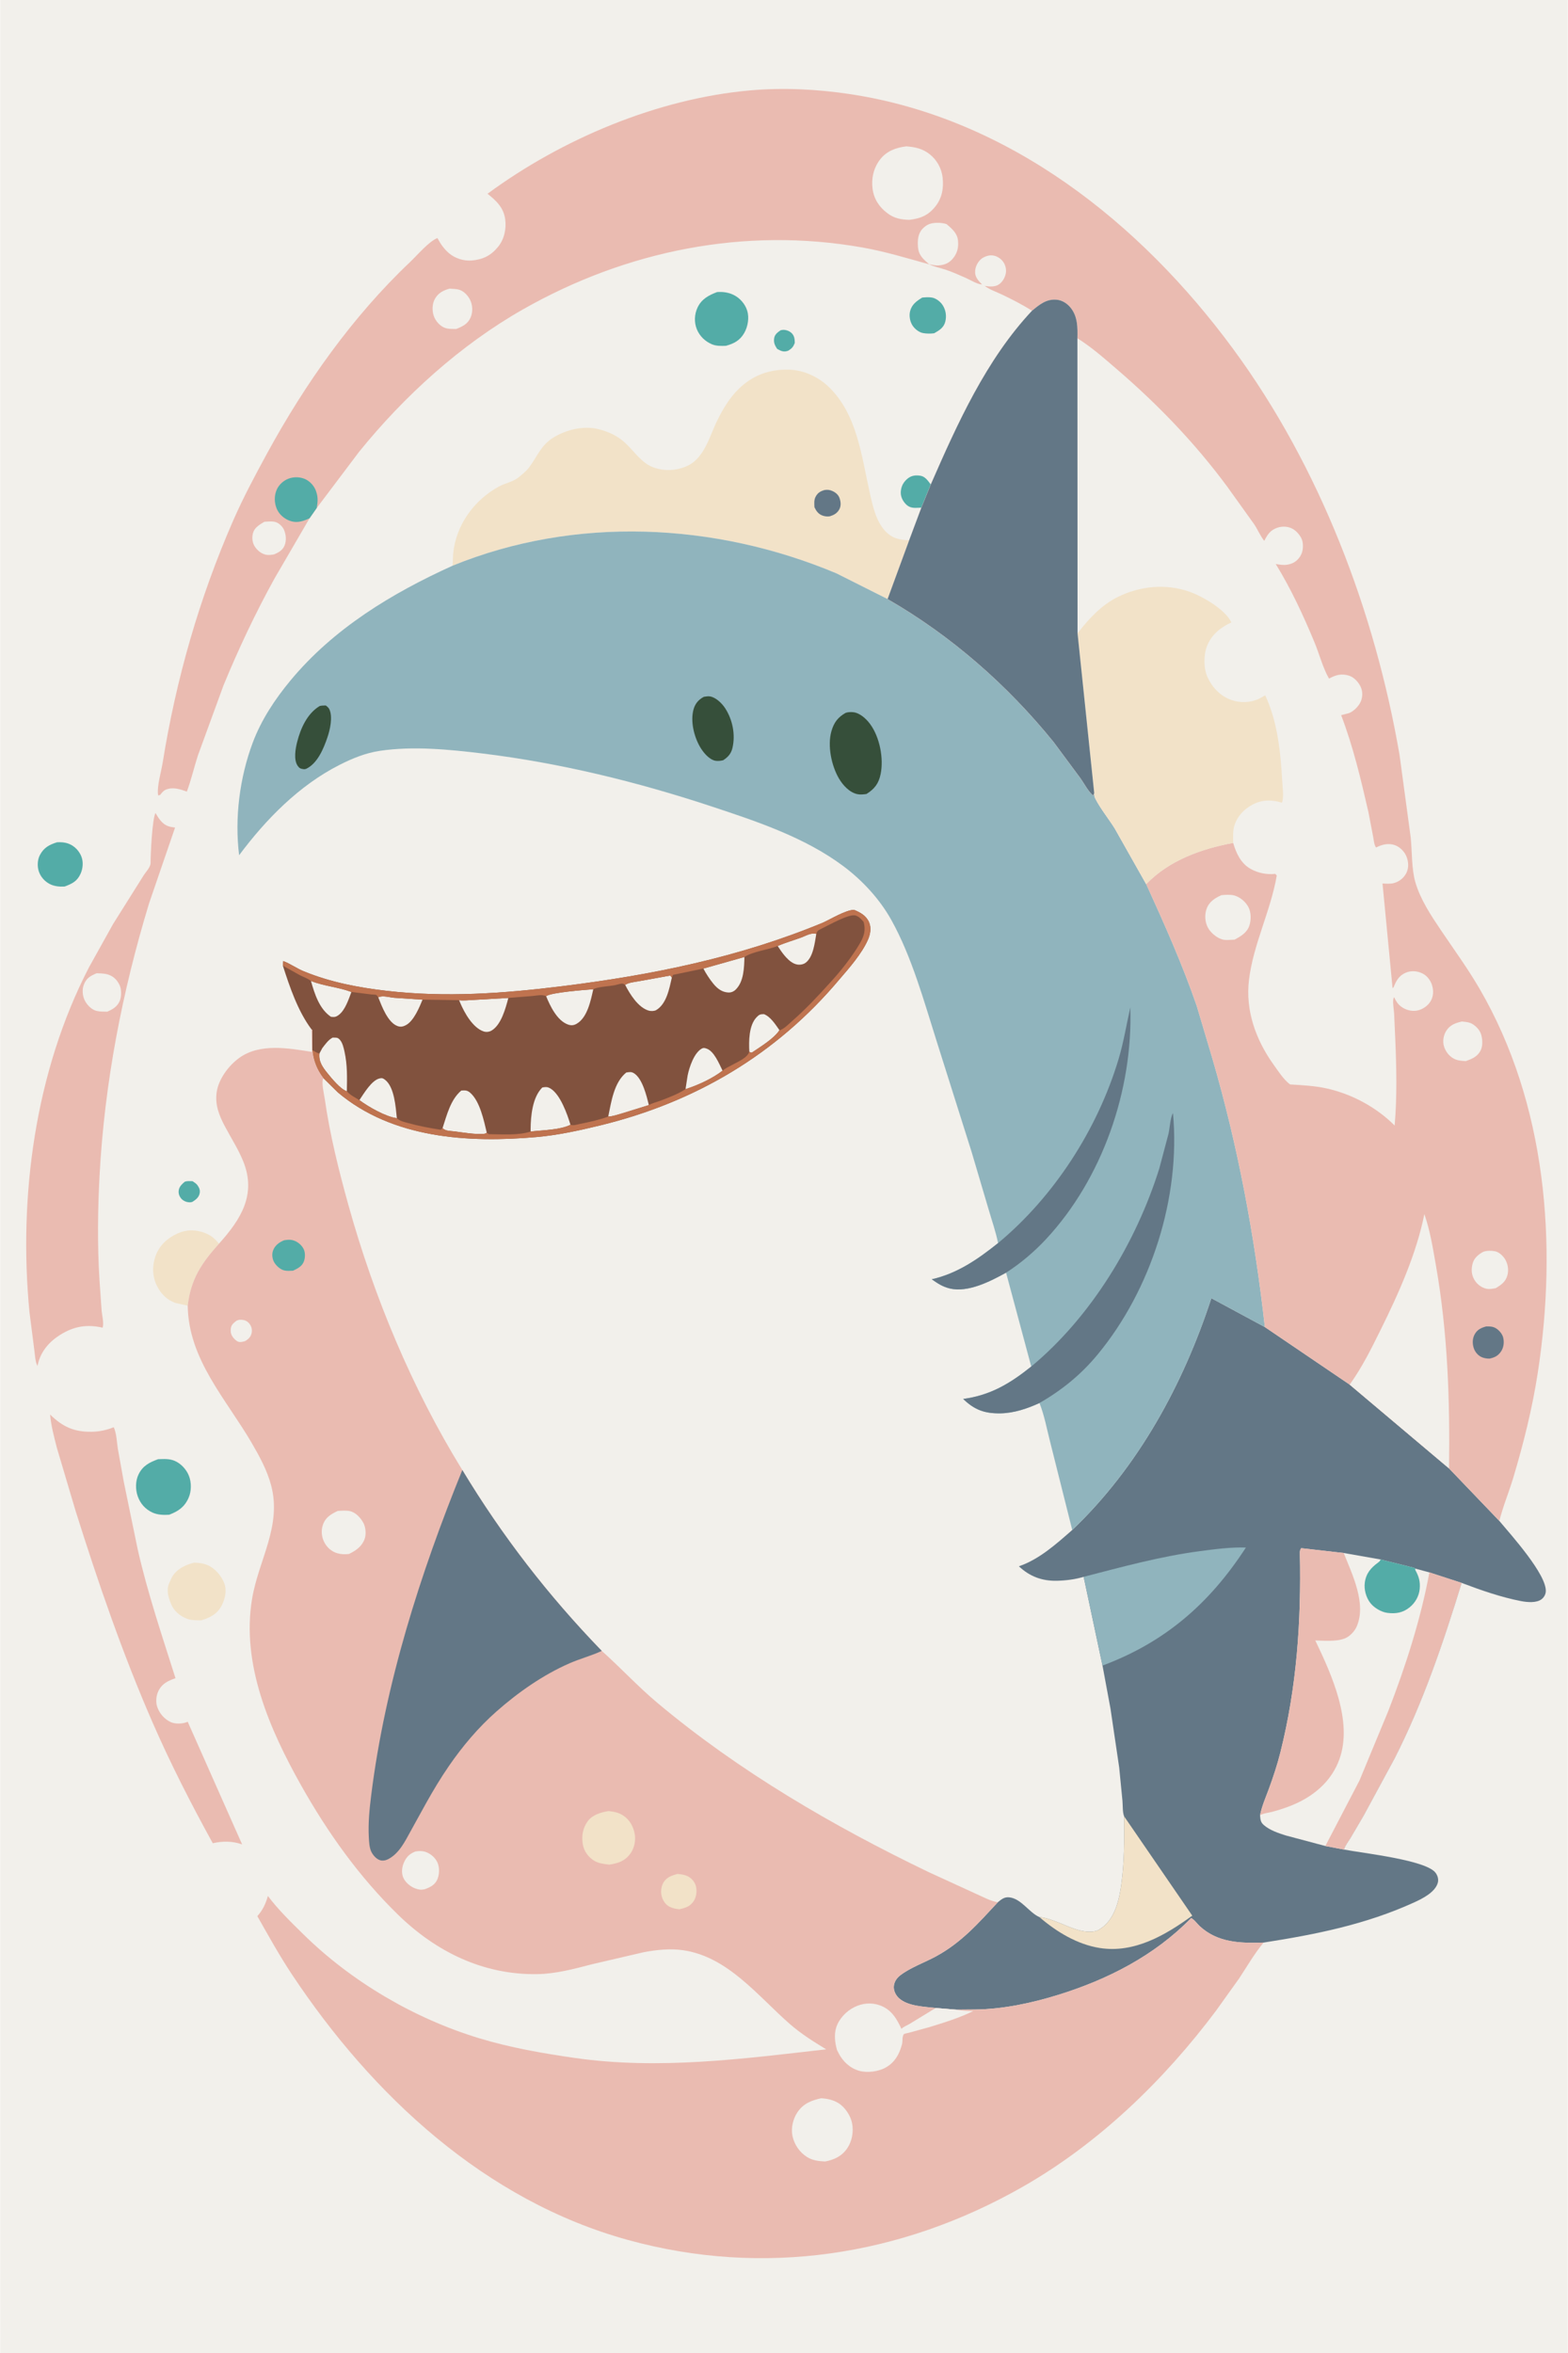 <svg version="1.1" xmlns="http://www.w3.org/2000/svg" style="display: block;" viewBox="0 0 1365 2048" width="1024" height="1536">
<path transform="translate(0,0)" fill="rgb(242,240,235)" d="M -0 -0 L 1365 0 L 1365 2048 L -0 2048 L -0 -0 z"/>
<path transform="translate(0,0)" fill="rgb(83,172,167)" d="M 160.806 1028.5 C 162.954 1027.8 165.267 1028.04 167.5 1028.08 C 169.008 1029.09 170.882 1030.24 171.919 1031.77 C 173.623 1034.3 174.356 1036.4 173.5 1039.4 C 172.612 1042.52 170.081 1044.34 167.5 1046 C 166.679 1046.31 166.62 1046.39 165.6 1046.45 C 162.67 1046.65 159.362 1045.33 157.5 1043.04 C 155.759 1040.9 154.995 1038.34 155.54 1035.61 C 156.155 1032.53 158.493 1030.39 160.806 1028.5 z"/>
<path transform="translate(0,0)" fill="rgb(83,172,167)" d="M 679.462 287.5 C 680.326 287.285 681.117 287.077 682.015 287.091 C 684.728 287.132 687.65 288.282 689.5 290.295 C 691.661 292.647 691.837 295.468 691.889 298.5 C 690.566 301.771 689.508 303.182 686.5 305.049 L 685.887 305.339 C 682.07 306.705 679.754 305.419 676.5 303.652 C 674.55 300.564 673.372 298.278 673.917 294.5 C 674.409 291.084 676.841 289.347 679.462 287.5 z"/>
<path transform="translate(0,0)" fill="rgb(83,172,167)" d="M 802.118 441.859 L 797 442.041 C 793.503 442.038 790.861 441.223 788.399 438.601 C 785.596 435.614 783.904 431.91 784.217 427.766 C 784.576 423.017 786.695 419.277 790.379 416.37 C 793.655 413.785 797.233 413.467 801.256 414.066 C 805.429 414.688 807.941 418.578 810.317 421.699 L 802.118 441.859 z"/>
<path transform="translate(0,0)" fill="rgb(83,172,167)" d="M 802.883 259.01 C 805.543 258.759 808.859 258.498 811.5 259.022 C 815.098 259.735 818.794 262.657 820.731 265.714 C 823.46 270.022 824.184 275.153 822.913 280.084 C 821.583 285.241 817.547 287.653 813.246 290.064 C 810.152 290.486 806.859 290.45 803.773 289.935 C 800.153 289.331 796.534 286.484 794.5 283.442 C 792.142 279.916 791.229 274.777 792.357 270.629 C 793.925 264.86 798.033 261.941 802.883 259.01 z"/>
<path transform="translate(0,0)" fill="rgb(83,172,167)" d="M 49.512 733.11 C 53.005 732.868 56.37 733.143 59.678 734.387 C 64.71 736.279 68.83 740.636 70.752 745.646 C 72.534 750.289 72.014 756.028 69.988 760.5 C 66.995 767.103 62.594 769.188 56.111 771.62 C 51.707 771.886 47.114 771.468 43.143 769.43 C 38.676 767.138 35.118 763.063 33.576 758.264 C 32.183 753.927 32.428 748.345 34.546 744.284 C 37.931 737.793 42.723 735.179 49.512 733.11 z"/>
<path transform="translate(0,0)" fill="rgb(83,172,167)" d="M 624.234 254.213 C 629.085 253.852 633.973 254.46 638.397 256.581 C 643.987 259.26 648.555 264.382 650.434 270.327 C 652.381 276.487 651.062 284.267 647.898 289.793 C 644.167 296.312 638.956 299.054 631.946 300.988 C 627.891 301.132 623.616 301.272 619.795 299.682 C 613.813 297.193 608.97 292.482 606.557 286.452 C 604.183 280.52 604.466 273.658 607.131 267.875 C 610.609 260.327 616.804 257.022 624.234 254.213 z"/>
<path transform="translate(0,0)" fill="rgb(83,172,167)" d="M 137.493 1270.06 C 142.514 1269.9 147.395 1269.5 152.111 1271.57 C 157.487 1273.93 162.137 1278.99 164.296 1284.41 C 166.634 1290.27 166.601 1297.87 164.06 1303.66 C 160.544 1311.68 155.09 1315.37 147.152 1318.4 C 142.411 1318.72 137.186 1318.55 132.795 1316.58 C 126.519 1313.77 122.08 1308.84 119.775 1302.35 C 117.682 1296.45 117.705 1289.02 120.467 1283.33 C 124.168 1275.7 129.883 1272.86 137.493 1270.06 z"/>
<path transform="translate(0,0)" fill="rgb(242,226,200)" d="M 168.787 1360.1 C 172.881 1360.2 176.686 1360.62 180.5 1362.23 C 187.13 1365.03 192.745 1371.6 195.208 1378.31 C 197.452 1384.43 195.84 1391.52 193.003 1397.14 C 189.153 1404.77 182.962 1407.86 175.179 1410.31 C 171.008 1410.28 166.444 1410.39 162.5 1408.86 C 156.628 1406.6 151.501 1402.35 148.969 1396.5 C 146.606 1391.03 144.601 1384.46 146.835 1378.73 L 147.126 1378 L 149.57 1372.69 C 153.758 1365.53 161.083 1362.11 168.787 1360.1 z"/>
<path transform="translate(0,0)" fill="rgb(242,226,200)" d="M 163.29 1136.43 L 153.167 1134.22 C 145.359 1131.69 139.955 1126.22 136.39 1118.99 C 132.426 1110.95 132.235 1101.68 135.242 1093.27 C 138.602 1083.87 145.624 1077.54 154.604 1073.5 C 162.301 1070.04 170.178 1070.13 178 1073.05 C 183.67 1075.17 186.603 1077.89 190.554 1082.45 C 175.347 1099.4 165.985 1113.22 163.29 1136.43 z"/>
<path transform="translate(0,0)" fill="rgb(234,187,177)" d="M 43.46 1231.17 C 54.369 1241.85 64.345 1246.43 79.827 1246.19 C 86.342 1246.09 92.849 1244.66 98.895 1242.22 C 101.384 1247.83 101.537 1255.21 102.5 1261.27 L 107.609 1289.69 L 119.746 1348.57 C 128.394 1386.68 140.867 1423.49 152.651 1460.68 C 146.216 1462.89 141.077 1465.26 137.865 1471.62 C 135.811 1475.69 135.254 1481.3 136.742 1485.64 C 138.695 1491.33 142.777 1496.07 148.157 1498.73 C 152.189 1500.72 158.608 1500.49 162.717 1498.83 L 163.279 1498.58 L 210.66 1605.33 C 202.187 1602.36 193.801 1602.35 185.108 1604.32 C 166.213 1570 148.408 1535.23 132.721 1499.29 C 106.606 1439.48 85.267 1377.38 65.68 1315.15 L 49.382 1260.27 C 46.961 1250.82 44.292 1240.89 43.46 1231.17 z"/>
<path transform="translate(0,0)" fill="rgb(234,187,177)" d="M 32.536 1188.9 C 30.459 1185.44 30.339 1179.48 29.761 1175.46 L 25.462 1141.75 C 15.828 1041.14 30.456 932.501 77.312 841.941 L 98.294 804.262 L 124.682 762.285 C 126.588 759.116 131.004 754.767 130.965 751.021 C 130.899 744.51 132.355 712.49 135.244 707.629 C 138.426 713.092 141.545 718.067 148.105 719.629 L 152.264 720.317 L 129.741 785.929 C 106.209 863.002 90.798 942.875 86.518 1023.4 C 84.94 1053.11 84.597 1084.11 86.445 1113.8 L 88.337 1140.96 C 88.756 1145.34 90.453 1151.47 89.211 1155.59 C 75.528 1152.42 64.048 1154.39 52.156 1161.86 C 42.695 1167.8 35.406 1176.22 32.838 1187.26 L 32.536 1188.9 z"/>
<path transform="translate(0,0)" fill="rgb(242,240,235)" d="M 83.967 847.1 C 87.16 847.224 90.644 847.222 93.719 848.154 C 98.626 849.642 101.85 852.947 104.001 857.5 C 105.723 861.143 105.682 867.444 104.103 871.172 C 101.98 876.182 98.001 878.494 93.239 880.541 C 90.253 880.521 86.758 880.589 83.864 879.858 C 79.462 878.746 75.581 874.653 73.622 870.722 C 71.654 866.775 71.206 861.27 72.802 857.146 C 75.084 851.249 78.42 849.467 83.967 847.1 z"/>
<path transform="translate(0,0)" fill="rgb(242,226,200)" d="M 393.918 492.375 L 394.438 481.977 C 396.666 457.25 412.686 435.072 434.448 423.373 C 440.07 420.351 446.937 419.305 451.875 415.119 C 454.931 412.528 458.261 409.906 460.662 406.672 C 467.787 397.076 470.881 387.558 481.5 380.955 C 492.787 373.937 508.183 370.184 521.336 373.609 C 529.925 375.845 537.834 379.501 544.376 385.621 C 552.006 392.758 558.74 403.296 568.87 406.814 L 570 407.189 C 578.929 410.222 588.328 409.628 597 406.098 C 613.106 399.541 617.44 380.034 624.354 366.031 C 629.359 355.895 635.078 346.24 643.244 338.315 C 655.485 326.438 670.102 321.231 687.06 321.759 C 699.798 322.155 712.567 328.09 721.625 336.9 C 746.272 360.871 749.973 396.854 757.148 428.741 C 759.695 440.065 762.582 453.742 770.826 462.392 C 776.824 468.687 783.117 469.954 791.5 470.22 L 772.702 521.417 L 728.106 499.026 C 622.524 454.69 500.595 448.862 393.918 492.375 z"/>
<path transform="translate(0,0)" fill="rgb(99,119,134)" d="M 717.785 426.5 C 720.469 426.109 722.416 426.321 724.903 427.489 C 727.586 428.748 729.864 430.679 730.856 433.534 C 731.991 436.799 732.361 440.381 730.57 443.5 C 728.688 446.778 726.012 448.248 722.5 449.354 C 720.504 449.774 717.898 449.444 716 448.734 C 712.418 447.395 710.585 444.818 709.016 441.5 C 708.865 438.466 708.524 435.229 709.981 432.444 C 711.827 428.915 714.084 427.634 717.785 426.5 z"/>
<path transform="translate(0,0)" fill="rgb(129,82,62)" d="M 716.487 803.023 C 723.475 799.846 735.875 792.21 743.42 791.879 C 749.063 794.241 754.105 796.907 756.613 802.837 C 758.697 807.764 757.619 813.37 755.52 818.098 C 750.228 830.024 739.408 842.394 730.898 852.259 C 675.907 917.762 605.118 959.4 522.484 979.514 C 504.087 983.992 485.493 988.066 466.6 989.704 C 407.383 994.84 341.701 990.928 294.042 950.822 L 281.409 938.36 C 275.701 930.821 272.82 923.295 271.783 913.964 L 271.758 896.552 L 270.981 895.807 C 259.161 879.995 252.125 859.122 246.133 840.505 L 246.449 836.5 C 252.566 838.759 258.204 842.896 264.372 845.424 C 287.467 854.888 311.511 859.487 336.204 862.361 C 387.636 868.346 438.259 864.698 489.443 858.352 C 567.521 848.673 643.517 833.295 716.487 803.023 z"/>
<path transform="translate(0,0)" fill="rgb(242,240,235)" d="M 652.307 915.353 C 651.851 906.248 651.823 892.668 658.5 885.528 C 660.857 883.008 661.813 882.721 665.03 882.682 C 670.918 884.988 675.041 891.708 678.547 896.657 C 673.814 903.971 661.844 911.2 654.5 916.172 C 653.243 916.07 653.329 916.259 652.307 915.353 z"/>
<path transform="translate(0,0)" fill="rgb(242,240,235)" d="M 676.982 823.387 C 683.559 820.502 690.705 818.511 697.456 816.009 C 701.717 814.43 706.22 811.563 710.629 812.826 C 709.285 820.48 707.999 833.077 701.269 838.002 C 699.248 839.481 696.354 839.909 693.924 839.482 C 686.797 838.23 680.673 829.016 676.982 823.387 z"/>
<path transform="translate(0,0)" fill="rgb(242,240,235)" d="M 270.582 853.85 C 282.133 858.324 294.573 859.168 305.824 863.383 C 303.403 869.77 300.392 879.32 294.641 883.5 C 292.104 885.345 290.911 885.308 288 885.003 C 277.816 878.082 273.849 865.155 270.582 853.85 z"/>
<path transform="translate(0,0)" fill="rgb(242,240,235)" d="M 329.188 868.028 C 333.084 866.213 338.871 868.092 343.082 868.459 L 367.763 870.085 C 364.932 876.947 360.174 888.442 353.5 892.143 C 351.009 893.525 348.772 894.066 346 893.074 C 337.522 890.038 332.259 875.751 329.188 868.028 z"/>
<path transform="translate(0,0)" fill="rgb(242,240,235)" d="M 596.751 947.972 L 598.592 936.048 C 600.027 929.017 604.072 916.53 610.881 912.674 C 612.38 911.825 613.45 912.138 615.003 912.651 C 621.694 914.862 626.044 925.995 629.015 931.897 C 620.378 938.572 608.101 944.287 597.73 947.646 L 596.751 947.972 z"/>
<path transform="translate(0,0)" fill="rgb(242,240,235)" d="M 312.763 957.518 C 316.673 951.788 323.437 940.139 330.472 938.612 C 332.565 938.158 333.311 938.461 335.019 939.754 C 343.298 946.018 344.379 963.585 345.388 973.25 C 335.67 972.014 320.646 963.364 312.763 957.518 z"/>
<path transform="translate(0,0)" fill="rgb(242,240,235)" d="M 612.285 843.017 L 648.049 832.939 C 647.802 842.214 647.56 854.343 640.443 861.314 C 638.705 863.016 636.451 863.988 634 863.858 C 628.449 863.563 624.406 860.383 621.006 856.249 C 617.784 852.329 614.665 847.488 612.285 843.017 z"/>
<path transform="translate(0,0)" fill="rgb(242,240,235)" d="M 280.495 912.24 C 283.164 908.842 285.598 905.154 289.5 903.096 C 292.577 903.222 293.849 902.71 295.939 905.196 C 298.163 907.842 299.064 911.993 299.8 915.29 C 302.381 926.844 302.063 938.022 301.855 949.774 C 296.572 948.385 288.357 938.307 284.938 934.068 C 280.674 928.781 277.189 923.859 277.97 916.953 L 280.495 912.24 z"/>
<path transform="translate(0,0)" fill="rgb(242,240,235)" d="M 544.193 857.223 C 547.476 855.035 552.554 854.721 556.396 853.983 L 583.466 849.083 L 584.846 850.858 C 582.637 860.394 580.335 873.699 571.234 879.142 C 569.638 880.097 566.627 880.182 564.875 879.68 C 555.505 876.993 548.324 865.295 544.193 857.223 z"/>
<path transform="translate(0,0)" fill="rgb(242,240,235)" d="M 399.603 870.536 C 403.236 871.141 408.085 870.452 411.823 870.347 L 442.487 868.591 C 440.103 877.527 436.237 892.299 427.637 897.108 C 425.665 898.21 423.148 898.461 421 897.752 C 411.475 894.611 404.195 881.431 400.542 872.825 L 399.603 870.536 z"/>
<path transform="translate(0,0)" fill="rgb(242,240,235)" d="M 475.364 867.067 C 479.359 863.81 509.32 861.53 516.437 861.033 C 514.222 870.752 511.382 885.594 502 891.029 C 499.357 892.56 497.14 892.739 494.234 891.667 C 484.857 888.207 478.853 875.561 475.364 867.067 z"/>
<path transform="translate(0,0)" fill="rgb(242,240,235)" d="M 529.446 971.843 C 532.145 958.949 534.345 942.268 545.142 933.5 C 547.868 933.119 549.49 932.611 551.982 934.212 C 559.281 938.9 562.868 953.86 564.835 961.844 L 541.205 969.165 C 537.534 970.169 533.211 971.744 529.446 971.843 z"/>
<path transform="translate(0,0)" fill="rgb(242,240,235)" d="M 461.863 984.867 L 461.866 982.715 C 461.968 971.238 463.464 954.96 472.071 946.5 C 475.076 946.05 476.521 945.805 479.288 947.5 C 487.72 952.665 493.828 969.797 496.563 978.969 C 487.654 983.555 471.967 983.647 461.863 984.867 z"/>
<path transform="translate(0,0)" fill="rgb(242,240,235)" d="M 385.168 981.952 C 388.902 970.62 392.063 957.149 401.5 949.187 C 404.992 948.986 406.701 948.815 409.5 951.329 C 417.757 958.747 421.183 975.326 423.695 985.911 C 422.96 986.343 422.357 986.752 421.48 986.829 C 413.345 987.548 403.607 985.766 395.533 984.744 C 391.72 984.262 388.038 984.58 385.168 981.952 z"/>
<path transform="translate(0,0)" fill="rgb(191,115,79)" d="M 716.487 803.023 C 723.475 799.846 735.875 792.21 743.42 791.879 C 749.063 794.241 754.105 796.907 756.613 802.837 C 758.697 807.764 757.619 813.37 755.52 818.098 C 750.228 830.024 739.408 842.394 730.898 852.259 C 675.907 917.762 605.118 959.4 522.484 979.514 C 504.087 983.992 485.493 988.066 466.6 989.704 C 407.383 994.84 341.701 990.928 294.042 950.822 L 281.409 938.36 C 275.701 930.821 272.82 923.295 271.783 913.964 C 273.729 915.076 275.77 916.538 277.97 916.953 C 277.189 923.859 280.674 928.781 284.938 934.068 C 288.357 938.307 296.572 948.385 301.855 949.774 C 304.559 953.081 309.113 955.289 312.763 957.518 C 320.646 963.364 335.67 972.014 345.388 973.25 C 348.201 975.872 351.582 976.472 355.175 977.472 C 364.53 980.077 373.907 981.82 383.5 983.314 L 385.168 981.952 C 388.038 984.58 391.72 984.262 395.533 984.744 C 403.607 985.766 413.345 987.548 421.48 986.829 C 422.357 986.752 422.96 986.343 423.695 985.911 L 425.5 987.147 C 436.612 987.263 451.338 988.365 461.863 984.867 C 471.967 983.647 487.654 983.555 496.563 978.969 C 499.17 979.917 501.878 978.833 504.575 978.29 C 512.783 976.634 521.592 974.77 529.446 971.843 C 533.211 971.744 537.534 970.169 541.205 969.165 L 564.835 961.844 C 567.635 960.131 571.957 959.137 575.096 957.943 C 582.429 955.151 590.149 952.234 596.751 947.972 L 597.73 947.646 C 608.101 944.287 620.378 938.572 629.015 931.897 C 631.625 929.677 634.541 928.438 637.5 926.807 C 642.355 924.132 650.737 920.641 652.307 915.353 C 653.329 916.259 653.243 916.07 654.5 916.172 C 661.844 911.2 673.814 903.971 678.547 896.657 C 681.958 896.147 686.338 891.525 689.013 889.192 C 700.936 878.794 711.583 867.512 722.161 855.786 C 731.549 845.613 741.879 832.73 748.737 820.805 C 752.323 814.571 753.687 809.509 751.875 802.5 C 749.777 800.096 748.075 797.971 744.977 796.888 C 739.398 794.938 721.283 805.426 715.498 808.127 C 712.713 809.702 711.544 809.666 710.629 812.826 C 706.22 811.563 701.717 814.43 697.456 816.009 C 690.705 818.511 683.559 820.502 676.982 823.387 C 668.417 826.779 655.493 828.071 648.049 832.939 L 612.285 843.017 L 585.895 848.5 L 584.846 850.858 L 583.466 849.083 L 556.396 853.983 C 552.554 854.721 547.476 855.035 544.193 857.223 C 543.462 856.854 542.811 856.229 542 856.116 C 540.588 855.92 536.906 857.144 535.373 857.45 C 530.177 858.487 522.281 858.72 517.538 860.479 L 516.437 861.033 C 509.32 861.53 479.359 863.81 475.364 867.067 C 471.741 865.372 467.699 866.519 463.744 866.874 L 442.487 868.591 L 411.823 870.347 C 408.085 870.452 403.236 871.141 399.603 870.536 L 367.763 870.085 L 343.082 868.459 C 338.871 868.092 333.084 866.213 329.188 868.028 C 328.625 867.349 328.225 866.493 327.5 865.993 C 327.08 865.703 323.854 865.631 323.23 865.567 L 305.824 863.383 C 294.573 859.168 282.133 858.324 270.582 853.85 C 267.682 851.455 264.304 850.509 261 848.821 L 246.133 840.505 L 246.449 836.5 C 252.566 838.759 258.204 842.896 264.372 845.424 C 287.467 854.888 311.511 859.487 336.204 862.361 C 387.636 868.346 438.259 864.698 489.443 858.352 C 567.521 848.673 643.517 833.295 716.487 803.023 z"/>
<path transform="translate(0,0)" fill="rgb(99,119,134)" d="M 933.486 1331.67 C 991.03 1276.79 1030.07 1204.99 1054.61 1129.94 L 1101.2 1155.05 L 1175.07 1205.15 L 1261.59 1278.09 L 1305.38 1323.79 C 1315.37 1335.74 1346.86 1370.55 1345.83 1385.31 C 1345.65 1387.84 1344.22 1390.34 1342.22 1391.89 C 1337.69 1395.39 1329.6 1394.58 1324.32 1393.57 C 1307.13 1390.28 1288.95 1383.96 1272.55 1377.72 C 1256.37 1430.13 1239.19 1481.12 1214.31 1530.2 L 1187.15 1580.34 L 1175.73 1599.8 C 1173.78 1602.99 1171.19 1606.21 1170.06 1609.8 C 1186.43 1612.98 1241.53 1618.86 1249.85 1630.04 C 1251.74 1632.57 1252.67 1635.89 1251.72 1639 C 1249.24 1647.19 1238.16 1652.65 1231 1655.91 C 1188.93 1675.07 1145.43 1683.73 1100.07 1690.78 C 1080.1 1691.44 1060.17 1690.99 1044.5 1676.49 C 1042.17 1674.33 1039.85 1670.83 1037.05 1669.44 C 1005.1 1702.12 964.572 1722.87 921.188 1736.31 C 898.03 1743.48 873.163 1748.76 848.876 1749.04 L 832.451 1749.18 L 814.593 1747.71 C 804.662 1746.56 790.512 1746.24 782.731 1739.31 C 780.046 1736.92 778.045 1733.18 778.097 1729.5 C 778.154 1725.41 780.452 1721.83 783.589 1719.39 C 792.335 1712.58 805.081 1708.11 814.938 1702.73 C 837.17 1690.6 851.635 1674 868.671 1655.7 C 871.75 1653.16 874.394 1650.92 878.686 1651.4 C 889.193 1652.57 895.926 1664.7 904.858 1668.57 C 916.484 1669.78 928.137 1677.02 939.467 1680.05 C 944.505 1681.4 952.391 1682.3 956.98 1679.43 L 957.953 1678.77 C 959.682 1677.62 961.251 1676.44 962.71 1674.96 C 971.46 1666.08 974.46 1652.59 976.135 1640.66 C 978.941 1620.69 978.847 1601.04 978.671 1580.92 C 977.232 1577.47 977.551 1571.33 977.222 1567.48 L 974.375 1538.42 L 966.788 1487.16 L 959.836 1449.67 L 943.424 1372.43 C 936.103 1374.69 927.735 1375.7 920.097 1375.87 C 907.151 1376.15 896.391 1372.11 887.027 1363.26 C 904.64 1357.3 919.696 1343.77 933.486 1331.67 z"/>
<path transform="translate(0,0)" fill="rgb(242,226,200)" d="M 978.671 1580.92 L 1038 1667.35 C 1014.61 1684.32 987.612 1700.21 957.49 1695.5 C 937.887 1692.43 919.707 1681.38 904.858 1668.57 C 916.484 1669.78 928.137 1677.02 939.467 1680.05 C 944.505 1681.4 952.391 1682.3 956.98 1679.43 L 957.953 1678.77 C 959.682 1677.62 961.251 1676.44 962.71 1674.96 C 971.46 1666.08 974.46 1652.59 976.135 1640.66 C 978.941 1620.69 978.847 1601.04 978.671 1580.92 z"/>
<path transform="translate(0,0)" fill="rgb(144,180,189)" d="M 943.424 1372.43 C 977.372 1363.69 1009.66 1354.74 1044.57 1350.09 C 1057.74 1348.34 1071.38 1346.52 1084.69 1346.95 C 1053.19 1395.53 1014.29 1429.41 959.836 1449.67 L 943.424 1372.43 z"/>
<path transform="translate(0,0)" fill="rgb(242,240,235)" d="M 1132.81 1347.49 L 1169.87 1351.69 L 1201.93 1357.33 L 1226.51 1363.42 C 1227.75 1363.76 1231.43 1364.35 1232.21 1365.27 L 1244.48 1368.61 L 1272.55 1377.72 C 1256.37 1430.13 1239.19 1481.12 1214.31 1530.2 L 1187.15 1580.34 L 1175.73 1599.8 C 1173.78 1602.99 1171.19 1606.21 1170.06 1609.8 L 1153.87 1606.74 L 1119.42 1597.55 C 1112.95 1595.49 1105.63 1593.07 1100.42 1588.59 C 1097.29 1585.91 1097.39 1583.7 1097.02 1579.98 C 1098.52 1572.18 1101.88 1564.67 1104.61 1557.22 C 1108.46 1546.74 1111.99 1536.15 1114.71 1525.31 C 1129.04 1468.18 1132.92 1411.01 1131.69 1352.33 C 1131.65 1350.18 1131.66 1349.31 1132.81 1347.49 z"/>
<path transform="translate(0,0)" fill="rgb(83,172,167)" d="M 1201.93 1357.33 L 1226.51 1363.42 C 1227.75 1363.76 1231.43 1364.35 1232.21 1365.27 L 1232.14 1366.39 C 1235.31 1372.09 1236.61 1376.43 1236.03 1383 C 1235.48 1389.23 1232.1 1395.09 1227.24 1399.01 C 1221.43 1403.69 1215.37 1404.74 1208 1403.83 C 1202.67 1403.18 1196.34 1399.45 1193.04 1395.19 C 1189.29 1390.36 1187.42 1383.46 1188.24 1377.4 C 1189.31 1369.47 1193.51 1364.62 1199.72 1360.07 C 1200.65 1359.39 1201.09 1359.14 1201.66 1358.05 L 1201.93 1357.33 z"/>
<path transform="translate(0,0)" fill="rgb(234,187,177)" d="M 1244.48 1368.61 L 1272.55 1377.72 C 1256.37 1430.13 1239.19 1481.12 1214.31 1530.2 L 1187.15 1580.34 L 1175.73 1599.8 C 1173.78 1602.99 1171.19 1606.21 1170.06 1609.8 L 1153.87 1606.74 L 1183.63 1549.65 L 1208.76 1489.03 C 1223.86 1450.03 1236.8 1409.78 1244.48 1368.61 z"/>
<path transform="translate(0,0)" fill="rgb(234,187,177)" d="M 1132.81 1347.49 L 1169.87 1351.69 C 1177.25 1370.28 1189.97 1395.9 1181.1 1415.84 C 1179.24 1420.02 1175.09 1424.36 1170.8 1426.06 C 1163.53 1428.94 1152.89 1428.04 1145.13 1427.83 C 1159.25 1457.38 1178 1498.18 1166.13 1531.18 C 1159.68 1549.11 1145.94 1561.56 1128.92 1569.48 C 1122.13 1572.63 1114.72 1575.07 1107.5 1577 C 1104.26 1577.87 1099.86 1578.21 1097.02 1579.98 C 1098.52 1572.18 1101.88 1564.67 1104.61 1557.22 C 1108.46 1546.74 1111.99 1536.15 1114.71 1525.31 C 1129.04 1468.18 1132.92 1411.01 1131.69 1352.33 C 1131.65 1350.18 1131.66 1349.31 1132.81 1347.49 z"/>
<path transform="translate(0,0)" fill="rgb(144,180,189)" d="M 393.918 492.375 C 500.595 448.862 622.524 454.69 728.106 499.026 L 772.702 521.417 C 828.064 553.252 877.068 596.223 917.257 645.836 L 940.683 677.419 C 943.915 681.987 947.535 689.123 951.771 692.467 L 952.618 690.274 C 952.644 691.821 952.793 693.435 953.5 694.838 C 957.971 703.709 965.127 712.463 970.457 720.965 L 997.887 769.519 C 1013.85 804.512 1029.31 839.147 1041.9 875.554 L 1055.53 921.37 C 1077.79 997.569 1092.37 1076.2 1101.2 1155.05 L 1054.61 1129.94 C 1030.07 1204.99 991.03 1276.79 933.486 1331.67 L 914.329 1255.32 C 911.434 1244.15 909.23 1231.82 904.953 1221.16 C 894.464 1226 882.714 1229.94 871.101 1230.14 C 857.374 1230.38 848.49 1227.26 838.515 1217.61 C 862.313 1214.45 879.357 1204.14 897.784 1189.41 L 875.87 1107.71 C 862.153 1115.29 842.717 1125.29 826.756 1121.43 C 820.581 1119.93 816.283 1117.06 811.163 1113.46 C 833.415 1108.45 851.374 1095.97 868.888 1081.98 C 866.961 1072.19 863.597 1062.72 860.819 1053.16 L 845.859 1002.61 L 815.458 906.354 C 804.342 871.341 793.909 833.052 776.03 800.859 C 765.947 782.705 750.948 766.453 734.399 754.046 C 700.825 728.874 658.885 714.948 619.45 701.907 C 554.784 680.521 487.154 663.944 419.5 655.765 C 390.725 652.287 359.517 649.229 330.749 653.486 C 318.268 655.333 306.816 660.009 295.63 665.665 C 260.39 683.483 231.386 713.06 208.048 744.36 C 204.003 712.05 208.514 676.804 219.917 646.367 C 227.343 626.548 239.252 608.579 252.695 592.364 C 290.246 547.07 340.952 516.377 393.918 492.375 z"/>
<path transform="translate(0,0)" fill="rgb(54,79,58)" d="M 278.207 614.5 C 279.949 614.045 281.707 614.097 283.5 614.034 C 284.713 614.947 285.968 615.917 286.624 617.328 C 289.765 624.079 287.185 635.244 284.9 641.908 C 281.561 651.65 276.344 664.386 266.5 669.137 C 265.581 669.48 264.963 669.576 263.983 669.436 C 261.578 669.095 260.419 668.618 258.989 666.5 C 255.418 661.207 257.089 651.717 258.542 645.949 C 261.541 634.044 267.3 621.04 278.207 614.5 z"/>
<path transform="translate(0,0)" fill="rgb(54,79,58)" d="M 612.665 606.5 C 614.298 606.245 616.36 605.849 618 606.129 C 623.383 607.047 628.625 612.29 631.442 616.713 C 637.775 626.655 640.282 639.36 637.658 650.844 C 636.497 655.925 633.799 658.966 629.5 661.715 C 627.438 662.22 624.675 662.548 622.594 662.111 C 617.092 660.958 612.129 654.774 609.447 650.203 C 604.164 641.2 600.841 627.685 603.748 617.376 C 605.168 612.338 608.115 608.925 612.665 606.5 z"/>
<path transform="translate(0,0)" fill="rgb(54,79,58)" d="M 736.101 620.5 C 738.025 619.773 740.467 619.676 742.5 619.857 C 748.49 620.39 754.118 625.613 757.5 630.217 C 765.842 641.575 769.432 659.997 766.651 673.691 C 764.976 681.938 761.351 686.671 754.313 691.067 C 751.704 691.437 748.847 691.765 746.259 691.19 C 739.394 689.663 733.689 683.319 730.285 677.489 C 723.785 666.354 720.196 649 723.794 636.416 C 725.937 628.92 729.392 624.32 736.101 620.5 z"/>
<path transform="translate(0,0)" fill="rgb(99,119,134)" d="M 868.888 1081.98 C 917.812 1041.37 955.552 982.746 973.82 921.863 C 978.278 907.005 980.656 891.896 984.055 876.808 C 986.427 948.504 959.821 1025.9 910.455 1078.75 C 900.272 1089.65 888.445 1099.68 875.87 1107.71 C 862.153 1115.29 842.717 1125.29 826.756 1121.43 C 820.581 1119.93 816.283 1117.06 811.163 1113.46 C 833.415 1108.45 851.374 1095.97 868.888 1081.98 z"/>
<path transform="translate(0,0)" fill="rgb(99,119,134)" d="M 897.784 1189.41 C 950.083 1145.95 989.06 1081.56 1009.3 1016.99 L 1017.34 986.697 C 1018.4 981.88 1018.86 972.793 1021.21 968.815 C 1027.99 1041.95 1002.26 1122.61 955.412 1179.16 C 941.071 1196.47 924.378 1210.02 904.953 1221.16 C 894.464 1226 882.714 1229.94 871.101 1230.14 C 857.374 1230.38 848.49 1227.26 838.515 1217.61 C 862.313 1214.45 879.357 1204.14 897.784 1189.41 z"/>
<path transform="translate(0,0)" fill="rgb(234,187,177)" d="M 270.981 895.807 L 271.758 896.552 L 271.783 913.964 C 272.82 923.295 275.701 930.821 281.409 938.36 C 279.402 941.919 282.032 952.282 282.63 956.511 C 287.004 987.404 294.892 1019 303.269 1049.06 C 325.579 1129.12 358.716 1208.68 402.405 1279.48 C 437.001 1336.83 477.233 1388.8 523.822 1436.92 C 540.331 1451.62 555.244 1467.89 572.291 1482.18 C 643.266 1541.66 725.022 1589.29 808.291 1629.37 L 849.26 1648.15 C 855.324 1650.81 862.133 1654.6 868.671 1655.7 C 851.635 1674 837.17 1690.6 814.938 1702.73 C 805.081 1708.11 792.335 1712.58 783.589 1719.39 C 780.452 1721.83 778.154 1725.41 778.097 1729.5 C 778.045 1733.18 780.046 1736.92 782.731 1739.31 C 790.512 1746.24 804.662 1746.56 814.593 1747.71 L 832.451 1749.18 L 848.876 1749.04 C 873.163 1748.76 898.03 1743.48 921.188 1736.31 C 964.572 1722.87 1005.1 1702.12 1037.05 1669.44 C 1039.85 1670.83 1042.17 1674.33 1044.5 1676.49 C 1060.17 1690.99 1080.1 1691.44 1100.07 1690.78 C 1092.2 1700.3 1085.71 1711.47 1078.93 1721.81 L 1058.73 1750.04 C 1013.24 1810.77 956.219 1865.86 890.025 1903.52 C 784.287 1963.69 664.532 1982.06 546.719 1949.64 C 422.272 1915.39 323.991 1823.81 254.034 1718.5 C 243.122 1702.07 233.648 1684.91 223.913 1667.79 C 228.617 1662.49 231.235 1656.95 233.1 1650.2 C 242.076 1662.19 253.194 1672.94 263.858 1683.44 C 305.849 1724.78 360.62 1756.9 417 1774.02 C 444.267 1782.29 472.493 1787.22 500.663 1791.24 C 573.633 1801.64 646.657 1791.98 719.198 1783.68 C 708.229 1777 697.381 1770.21 687.668 1761.73 C 659.743 1737.38 633.756 1703.05 594.52 1697.41 C 583.455 1695.81 571.313 1697.07 560.424 1699.15 L 515.651 1709.56 C 499.798 1713.67 483.993 1718.01 467.5 1718.25 C 420.563 1718.93 379.568 1698.83 346.405 1666.5 C 312.575 1633.52 285.17 1595.09 262.073 1554.03 C 234.699 1505.36 209.787 1448.56 219.347 1391.47 C 224.997 1357.73 245.415 1328.26 235.882 1292.71 C 232.376 1279.63 225.9 1267.74 219.122 1256.1 C 196.755 1217.69 163.924 1183.32 163.29 1136.43 C 165.985 1113.22 175.347 1099.4 190.554 1082.45 C 209.558 1061.3 223.332 1039.67 211.604 1010.75 C 207.349 1000.26 201.12 990.626 195.816 980.651 C 190.673 970.979 186.829 961.526 188.545 950.368 C 190.293 939.004 198.977 927.399 208.12 920.801 C 226.171 907.774 251.186 912.323 271.561 915.581 L 270.981 895.807 z"/>
<path transform="translate(0,0)" fill="rgb(242,240,235)" d="M 205.793 1149.5 C 206.666 1149.16 207.567 1148.76 208.518 1148.71 C 211.564 1148.53 214.339 1149.19 216.469 1151.5 C 218.674 1153.89 219.559 1156.8 218.99 1160 C 218.385 1163.41 216.295 1165.41 213.5 1167.15 C 212.098 1167.66 210.497 1168.03 209 1168.07 C 206.635 1168.13 204.743 1166.33 203.283 1164.67 C 201.165 1162.26 200.45 1159.74 200.784 1156.56 C 201.153 1153.04 203.143 1151.57 205.793 1149.5 z"/>
<path transform="translate(0,0)" fill="rgb(83,172,167)" d="M 247.235 1079.5 C 249.615 1079.13 251.913 1078.8 254.298 1079.34 C 258.282 1080.23 261.846 1082.98 263.901 1086.5 C 265.681 1089.55 265.694 1094.02 264.657 1097.31 C 263.145 1102.11 259.2 1103.97 255.023 1105.99 C 252.521 1106.11 249.652 1106.36 247.212 1105.72 C 243.642 1104.79 239.922 1101.37 238.28 1098.11 C 236.782 1095.13 236.458 1091.31 237.678 1088.19 C 239.389 1083.81 243.05 1081.2 247.235 1079.5 z"/>
<path transform="translate(0,0)" fill="rgb(242,226,200)" d="M 589.724 1631.01 C 592.877 1631.33 596.062 1631.7 598.918 1633.18 C 602.21 1634.89 604.918 1638.14 605.807 1641.76 C 606.82 1645.89 606.286 1650.91 603.968 1654.5 C 600.808 1659.39 596.682 1660.6 591.347 1661.8 C 588.359 1661.46 585.741 1661.03 583.022 1659.66 C 579.321 1657.8 577.068 1654.34 576.003 1650.39 C 574.988 1646.62 575.535 1641.92 577.519 1638.55 C 580.306 1633.82 584.802 1632.42 589.724 1631.01 z"/>
<path transform="translate(0,0)" fill="rgb(242,240,235)" d="M 361.533 1611.5 C 364.933 1610.91 368.27 1610.93 371.5 1612.28 C 375.468 1613.94 379.243 1617.43 380.906 1621.46 C 382.729 1625.88 382.447 1632.09 380.394 1636.35 C 378.232 1640.84 373.928 1642.85 369.5 1644.4 C 366.422 1645.06 364.248 1644.72 361.3 1643.6 C 356.996 1641.96 352.481 1638.2 350.81 1633.82 C 349.309 1629.89 349.823 1625.14 351.443 1621.35 C 353.576 1616.37 356.399 1613.48 361.533 1611.5 z"/>
<path transform="translate(0,0)" fill="rgb(242,240,235)" d="M 293.911 1315.09 C 297.147 1314.88 301.025 1314.57 304.205 1315.18 C 309.418 1316.17 313.755 1320.95 316.188 1325.38 C 318.264 1329.16 318.829 1335.35 317.349 1339.42 C 314.92 1346.11 309.835 1349.52 303.732 1352.54 C 300.269 1353.03 296.869 1352.87 293.5 1351.9 C 288.657 1350.5 284.711 1347.04 282.354 1342.62 C 279.868 1337.97 279.256 1332.4 280.959 1327.33 C 283.206 1320.63 287.961 1317.92 293.911 1315.09 z"/>
<path transform="translate(0,0)" fill="rgb(242,226,200)" d="M 529.744 1576.33 C 534.443 1576.81 538.583 1577.6 542.586 1580.26 C 548.198 1583.98 551.426 1589.95 552.556 1596.47 C 553.531 1602.09 552.083 1608.8 548.674 1613.41 C 543.804 1620 538.04 1621.72 530.361 1622.94 C 525.725 1622.35 521.048 1621.96 517 1619.4 C 512.199 1616.37 508.488 1611.49 507.429 1605.81 C 506.035 1598.33 507.142 1591.23 511.667 1585.05 C 515.715 1579.53 523.339 1577.32 529.744 1576.33 z"/>
<path transform="translate(0,0)" fill="rgb(242,240,235)" d="M 714.894 1826.27 C 720.378 1826.65 725.361 1827.67 730.063 1830.61 C 735.651 1834.1 740.522 1841.5 741.774 1847.96 C 743.2 1855.33 741.824 1863.54 737.606 1869.76 C 732.883 1876.72 726.28 1879.8 718.259 1881.32 C 712.853 1881.04 707.419 1880.44 702.729 1877.52 C 696.191 1873.46 691.536 1866.74 689.903 1859.25 C 688.407 1852.39 690.294 1844.29 694.181 1838.5 C 699.26 1830.94 706.331 1828.12 714.894 1826.27 z"/>
<path transform="translate(0,0)" fill="rgb(242,240,235)" d="M 728.655 1784.28 C 726.878 1778.2 726.014 1770.87 727.943 1764.72 C 730.301 1757.2 736.673 1750.51 743.623 1747.02 C 750.638 1743.51 758.509 1742.69 766.004 1745.41 C 775.953 1749.03 780.516 1756.78 784.79 1765.91 C 785.759 1764.49 790.286 1762.49 791.917 1761.54 L 814.593 1747.71 L 832.451 1749.18 L 833.466 1749.36 C 838.066 1750.14 842.616 1750.26 847.271 1750.36 C 836.018 1756.08 821.421 1760.59 809.25 1764.32 L 791.544 1769.19 C 790.672 1769.43 787.451 1769.98 786.858 1770.5 C 786.53 1770.79 786.027 1772.31 785.983 1772.5 C 785.399 1775.09 785.928 1777.57 784.997 1780.19 C 782.715 1788.37 778.82 1795.11 771.229 1799.44 C 764.802 1803.11 755.011 1804.41 747.889 1802.36 C 739.91 1800.07 733.615 1794.13 729.974 1786.89 L 728.655 1784.28 z"/>
<path transform="translate(0,0)" fill="rgb(99,119,134)" d="M 402.405 1279.48 C 437.001 1336.83 477.233 1388.8 523.822 1436.92 C 514.769 1441.13 504.944 1443.68 495.763 1447.69 C 472.667 1457.79 450.953 1473.01 432.103 1489.64 C 416.301 1503.58 402.609 1519.82 390.677 1537.15 C 383.596 1547.43 377.16 1558.18 371.051 1569.07 L 357.603 1593.42 C 352.535 1602.6 347.572 1613.07 337.87 1618.17 C 335.689 1619.31 332.867 1619.84 330.511 1619 C 327.267 1617.85 324.427 1614.5 323.03 1611.44 C 321.378 1607.82 321.185 1602.91 320.977 1599 C 320.328 1586.78 321.556 1574.56 323.067 1562.45 C 335.153 1465.64 365.756 1369.61 402.405 1279.48 z"/>
<path transform="translate(0,0)" fill="rgb(234,187,177)" d="M 424.343 168.646 C 489.003 121.027 572.176 85.915 652.619 78.714 C 681.671 76.113 711.568 77.602 740.354 81.971 C 878.427 102.925 992.843 193.968 1073.69 303.859 C 1148.99 406.21 1196.94 532.175 1218.46 656.932 L 1228.19 728.796 C 1229.46 741.073 1228.85 756.27 1232.29 768 C 1236.7 782.991 1245.82 796.743 1254.47 809.569 C 1265.87 826.483 1277.91 842.937 1288.17 860.593 C 1346.32 960.658 1356.17 1082.59 1338.82 1195.05 C 1334.04 1225.98 1326.42 1256.49 1317.43 1286.45 C 1313.69 1298.94 1308.51 1311.18 1305.38 1323.79 L 1261.59 1278.09 L 1175.07 1205.15 L 1101.2 1155.05 C 1092.37 1076.2 1077.79 997.569 1055.53 921.37 L 1041.9 875.554 C 1029.31 839.147 1013.85 804.512 997.887 769.519 L 970.457 720.965 C 965.127 712.463 957.971 703.709 953.5 694.838 C 952.793 693.435 952.644 691.821 952.618 690.274 L 951.771 692.467 C 947.535 689.123 943.915 681.987 940.683 677.419 L 917.257 645.836 C 877.068 596.223 828.064 553.252 772.702 521.417 L 791.5 470.22 L 802.118 441.859 L 810.317 421.699 C 833.422 368.879 858.554 312.946 898.491 270.448 C 890.016 265.158 881.346 260.703 872.347 256.397 C 867.196 253.933 861.891 252.269 857.263 248.852 C 861.145 249.523 866.174 249.906 869.595 247.566 C 872.779 245.388 874.88 241.736 875.616 237.992 C 876.329 234.367 875.214 230.133 872.89 227.271 C 870.613 224.466 867.14 222.486 863.5 222.259 C 860.24 222.055 855.851 223.712 853.556 226.006 C 850.583 228.979 848.809 232.961 848.921 237.185 C 849.04 241.643 852.066 244.608 854.975 247.585 C 850.926 247.581 844.566 243.524 840.764 241.886 C 835.04 239.421 829.168 236.664 823.239 234.739 C 818.397 233.167 813.594 232.298 808.966 230.095 C 789.606 224.738 770.715 218.936 750.87 215.426 C 648.308 197.284 545.34 218.062 455.216 269.271 C 400.707 300.243 351.815 344.665 312.465 393.3 L 275.649 442.139 L 269.371 451.112 L 238.938 503.38 C 222.361 533.343 207.469 564.902 194.439 596.571 L 172.141 657.58 C 168.798 667.941 166.322 678.805 162.536 688.983 C 156.603 686.896 150.363 684.71 144.174 687.336 C 142.046 688.24 140.629 690.183 139.219 691.936 L 137.509 692.273 C 136.294 684.477 140.174 671.943 141.468 663.885 C 153.147 591.169 173.364 520.538 202.902 453.034 C 211.63 433.089 221.95 413.792 232.364 394.691 C 265.352 334.189 306.675 275.62 356.889 228.09 C 363.043 222.265 373.245 210.121 380.727 207.199 C 383.396 212.234 386.3 216.49 390.63 220.262 C 395.877 224.832 403.627 227.321 410.541 226.739 C 420.208 225.927 427.296 222.482 433.481 214.895 C 438.901 208.246 440.831 199.409 439.747 191 C 438.421 180.715 432.042 174.768 424.343 168.646 z"/>
<path transform="translate(0,0)" fill="rgb(99,119,134)" d="M 1293.9 1154.5 C 1296.92 1154.37 1299.85 1154.52 1302.5 1156.16 C 1305.32 1157.91 1308.12 1161.25 1308.81 1164.5 C 1309.66 1168.51 1309.17 1172.87 1306.85 1176.29 C 1304.2 1180.18 1301.36 1181.49 1296.89 1182.5 C 1294.52 1182.57 1291.48 1182.06 1289.37 1180.93 C 1286.34 1179.29 1284.1 1176.46 1283.05 1173.2 C 1281.82 1169.34 1281.92 1164.96 1283.91 1161.36 C 1286.17 1157.24 1289.56 1155.69 1293.9 1154.5 z"/>
<path transform="translate(0,0)" fill="rgb(242,240,235)" d="M 230.07 454.135 C 233.21 453.98 237.373 453.439 240.335 454.573 C 243.099 455.63 245.883 458.354 247.072 461.058 C 248.944 465.314 249.373 470.453 247.618 474.798 C 245.965 478.887 242.385 480.922 238.551 482.5 C 236.518 482.961 233.589 483.257 231.5 482.838 C 227.39 482.014 223.739 478.992 221.562 475.497 C 219.376 471.988 219.055 467.359 220.293 463.438 C 221.702 458.973 226.276 456.341 230.07 454.135 z"/>
<path transform="translate(0,0)" fill="rgb(242,240,235)" d="M 1291.48 1089.5 C 1294.77 1088.45 1298.2 1088.45 1301.59 1089.08 C 1305.03 1089.71 1308.48 1092.96 1310.28 1095.87 C 1312.79 1099.93 1313.67 1105.08 1312.47 1109.74 C 1310.95 1115.61 1307.14 1118.23 1302.29 1121.18 C 1299.53 1121.7 1296.69 1122.31 1293.89 1121.63 C 1289.57 1120.57 1285.91 1117.74 1283.66 1113.93 C 1280.95 1109.33 1280.78 1104.46 1282.22 1099.42 C 1283.57 1094.7 1287.35 1091.7 1291.48 1089.5 z"/>
<path transform="translate(0,0)" fill="rgb(242,240,235)" d="M 1272.77 889.083 C 1275.24 889.337 1277.96 889.528 1280.27 890.447 C 1283.79 891.842 1287.75 895.717 1289.13 899.275 C 1290.76 903.501 1291.22 910.002 1289.16 914.151 C 1286.42 919.693 1281.67 921.605 1276.2 923.573 C 1272.48 923.363 1269.04 923.197 1265.68 921.394 C 1261.47 919.126 1258.21 914.743 1257.03 910.167 C 1255.95 905.97 1256.77 901.185 1258.99 897.5 C 1262.22 892.11 1267.05 890.422 1272.77 889.083 z"/>
<path transform="translate(0,0)" fill="rgb(242,240,235)" d="M 391.202 251.227 C 394.126 251.442 397.341 251.38 400.139 252.337 C 404.084 253.686 407.573 257.565 409.303 261.265 C 411.442 265.841 411.643 271.551 409.673 276.19 C 407.182 282.056 402.675 284.079 397.129 286.322 C 393.765 286.317 389.951 286.492 386.791 285.198 C 382.624 283.491 378.947 279.163 377.533 274.966 C 375.936 270.226 376.115 264.303 378.63 259.945 C 381.569 254.852 385.804 252.838 391.202 251.227 z"/>
<path transform="translate(0,0)" fill="rgb(242,240,235)" d="M 808.966 230.095 C 803.639 225.381 799.717 222.36 799.142 214.809 C 798.719 209.261 799.101 203.366 803.134 199.134 C 807.157 194.912 810.952 193.906 816.545 193.931 C 819.202 193.943 821.523 194.262 824.065 195.068 C 828.738 199.085 833.402 202.919 834.021 209.5 C 834.575 215.376 833.425 220.315 829.616 224.95 C 826.311 228.972 822.358 230.611 817.251 231 C 814.437 231.214 812.176 230.602 809.439 230.127 L 808.966 230.095 z"/>
<path transform="translate(0,0)" fill="rgb(83,172,167)" d="M 269.371 451.112 L 268.672 451.424 L 267.497 451.915 C 262.461 454.157 257.473 455.273 252.077 453.247 C 247.144 451.394 242.785 447.635 240.763 442.718 C 238.629 437.529 238.505 431.325 240.817 426.16 C 242.779 421.777 246.718 418.209 251.207 416.552 C 255.944 414.804 261.627 415.026 266.155 417.292 C 270.147 419.289 273.616 423.301 275.037 427.523 L 275.398 428.688 C 276.917 433.511 276.413 437.206 275.649 442.139 L 269.371 451.112 z"/>
<path transform="translate(0,0)" fill="rgb(242,240,235)" d="M 1063.24 779.163 C 1066.64 778.777 1070.93 778.492 1074.27 779.32 C 1079.36 780.582 1084.19 784.648 1086.71 789.181 C 1089.33 793.879 1089.38 800.644 1087.7 805.673 C 1085.67 811.779 1080.14 815.066 1074.77 817.86 C 1071.33 817.92 1067.45 818.613 1064.1 817.659 C 1059.15 816.243 1053.74 811.631 1051.43 807.042 C 1049.03 802.305 1048.66 796.281 1050.39 791.281 C 1052.61 784.884 1057.4 781.905 1063.24 779.163 z"/>
<path transform="translate(0,0)" fill="rgb(242,240,235)" d="M 789.015 127.385 C 796.841 128.02 803.236 129.339 809.532 134.379 C 815.737 139.347 819.722 146.647 820.615 154.525 C 821.66 163.735 820.129 172.462 814.219 179.819 C 807.986 187.579 801.231 190.223 791.635 191.351 C 784.215 191.118 778.565 190.108 772.5 185.549 C 765.335 180.163 760.851 173.284 759.628 164.387 C 758.392 155.407 760.559 146.093 766.098 138.897 C 771.836 131.443 780.006 128.482 789.015 127.385 z"/>
<path transform="translate(0,0)" fill="rgb(242,240,235)" d="M 1240.1 1056.76 C 1245.1 1071.05 1247.61 1086.79 1250.21 1101.69 C 1260.47 1160.39 1262.39 1218.68 1261.59 1278.09 L 1175.07 1205.15 C 1185.88 1190.09 1193.98 1173.71 1202.17 1157.14 C 1217.8 1125.55 1233.1 1091.43 1240.1 1056.76 z"/>
<path transform="translate(0,0)" fill="rgb(242,240,235)" d="M 898.491 270.448 C 904.909 265.135 910.943 260.11 919.772 260.858 C 924.779 261.282 929.189 264.175 932.256 268.065 C 938.271 275.695 938.205 285.255 937.99 294.444 C 950.447 302.214 961.556 312.108 972.671 321.659 C 1008.27 352.249 1040.61 385.907 1068.53 423.688 L 1092.01 456.458 C 1094.93 460.828 1097.41 466.829 1100.68 470.746 C 1103.59 465.161 1105.95 461.314 1112.34 459.234 C 1116.64 457.834 1121.62 458.133 1125.58 460.393 C 1129.1 462.398 1133.17 467.193 1133.96 471.288 C 1134.82 475.741 1134.37 480.602 1131.82 484.446 C 1129.14 488.484 1125.59 490.689 1120.83 491.48 C 1117.37 492.055 1114.09 491.466 1110.68 490.889 C 1124.01 512.564 1134.79 535.838 1144.52 559.323 C 1148.64 569.244 1151.78 581.524 1157.07 590.642 C 1162.82 587.467 1168.01 586.006 1174.54 588.1 C 1178.99 589.529 1182.74 593.744 1184.67 597.883 C 1186.48 601.775 1186.42 606.443 1184.8 610.407 C 1183.13 614.481 1178.66 619.089 1174.5 620.68 L 1167.63 622.467 C 1178.09 649.791 1184.88 678.526 1191.42 707 L 1195.62 728.963 C 1196.14 731.744 1196.34 735.358 1198.05 737.657 C 1203.1 735.02 1208.85 733.615 1214.46 735.619 C 1218.81 737.171 1222.75 741.151 1224.47 745.409 C 1226.32 749.96 1226.67 755.162 1224.5 759.663 C 1222.38 764.052 1218.28 767.324 1213.6 768.607 C 1210.58 769.436 1206.77 769.191 1203.65 768.938 L 1212.4 860 L 1213.28 859.337 C 1215.52 853.704 1218 849.037 1223.98 846.579 C 1228.7 844.634 1233.74 845.032 1238.3 847.207 C 1242.29 849.116 1245.43 853.139 1246.74 857.335 C 1248.23 862.151 1248.12 867.25 1245.41 871.654 C 1242.88 875.756 1238.22 878.782 1233.53 879.628 C 1228.84 880.472 1223.67 878.961 1219.87 876.141 C 1217.08 874.063 1215.14 871.092 1213.78 867.928 C 1213.37 868.709 1213.14 869.013 1213.01 870 C 1212.55 873.506 1213.51 878.331 1213.76 881.917 L 1214.77 904.629 C 1215.82 928.789 1216.35 954.946 1214.27 979.005 L 1214.21 979.621 C 1198.22 963.641 1176.98 952.233 1154.96 947.34 C 1144.5 945.018 1133.9 944.535 1123.25 943.876 C 1118 940.311 1112.28 931.547 1108.51 926.236 C 1093.24 904.732 1084.2 879.496 1087.38 852.915 C 1091.1 821.88 1106.24 792.999 1111.58 762 L 1110.24 760.588 C 1103.01 761.428 1095.23 759.878 1088.85 756.306 C 1080.31 751.525 1076.22 742.59 1073.61 733.634 C 1045.86 738.829 1017.95 748.739 997.887 769.519 L 970.457 720.965 C 965.127 712.463 957.971 703.709 953.5 694.838 C 952.793 693.435 952.644 691.821 952.618 690.274 L 951.771 692.467 C 947.535 689.123 943.915 681.987 940.683 677.419 L 917.257 645.836 C 877.068 596.223 828.064 553.252 772.702 521.417 L 791.5 470.22 L 802.118 441.859 L 810.317 421.699 C 833.422 368.879 858.554 312.946 898.491 270.448 z"/>
<path transform="translate(0,0)" fill="rgb(242,226,200)" d="M 938.108 551.144 L 939.171 549.897 C 948.308 538.092 959.334 526.469 972.865 519.729 C 992.314 510.041 1014.86 507.752 1035.5 514.995 C 1046.77 518.951 1066.73 530.427 1072.05 541.743 C 1062.51 546.152 1054.65 552.436 1050.76 562.531 C 1047.77 570.291 1047.81 581.847 1051.32 589.49 C 1055.41 598.384 1062.4 605.751 1071.73 609.137 C 1079.72 612.037 1088.63 611.729 1096.29 608.097 L 1101.52 605.219 C 1112.33 628.21 1114.98 655.375 1116.37 680.442 C 1116.66 685.629 1117.77 693.071 1116.34 697.971 L 1116.08 698.654 C 1107.17 695.921 1098.8 695.912 1090.48 700.33 C 1082.83 704.392 1077.22 710.42 1074.6 718.805 C 1073.22 723.22 1073.64 729.008 1073.61 733.634 C 1045.86 738.829 1017.95 748.739 997.887 769.519 L 970.457 720.965 C 965.127 712.463 957.971 703.709 953.5 694.838 C 952.793 693.435 952.644 691.821 952.618 690.274 L 938.108 551.144 z"/>
<path transform="translate(0,0)" fill="rgb(99,119,134)" d="M 898.491 270.448 C 904.909 265.135 910.943 260.11 919.772 260.858 C 924.779 261.282 929.189 264.175 932.256 268.065 C 938.271 275.695 938.205 285.255 937.99 294.444 L 938.108 551.144 L 952.618 690.274 L 951.771 692.467 C 947.535 689.123 943.915 681.987 940.683 677.419 L 917.257 645.836 C 877.068 596.223 828.064 553.252 772.702 521.417 L 791.5 470.22 L 802.118 441.859 L 810.317 421.699 C 833.422 368.879 858.554 312.946 898.491 270.448 z"/>
</svg>